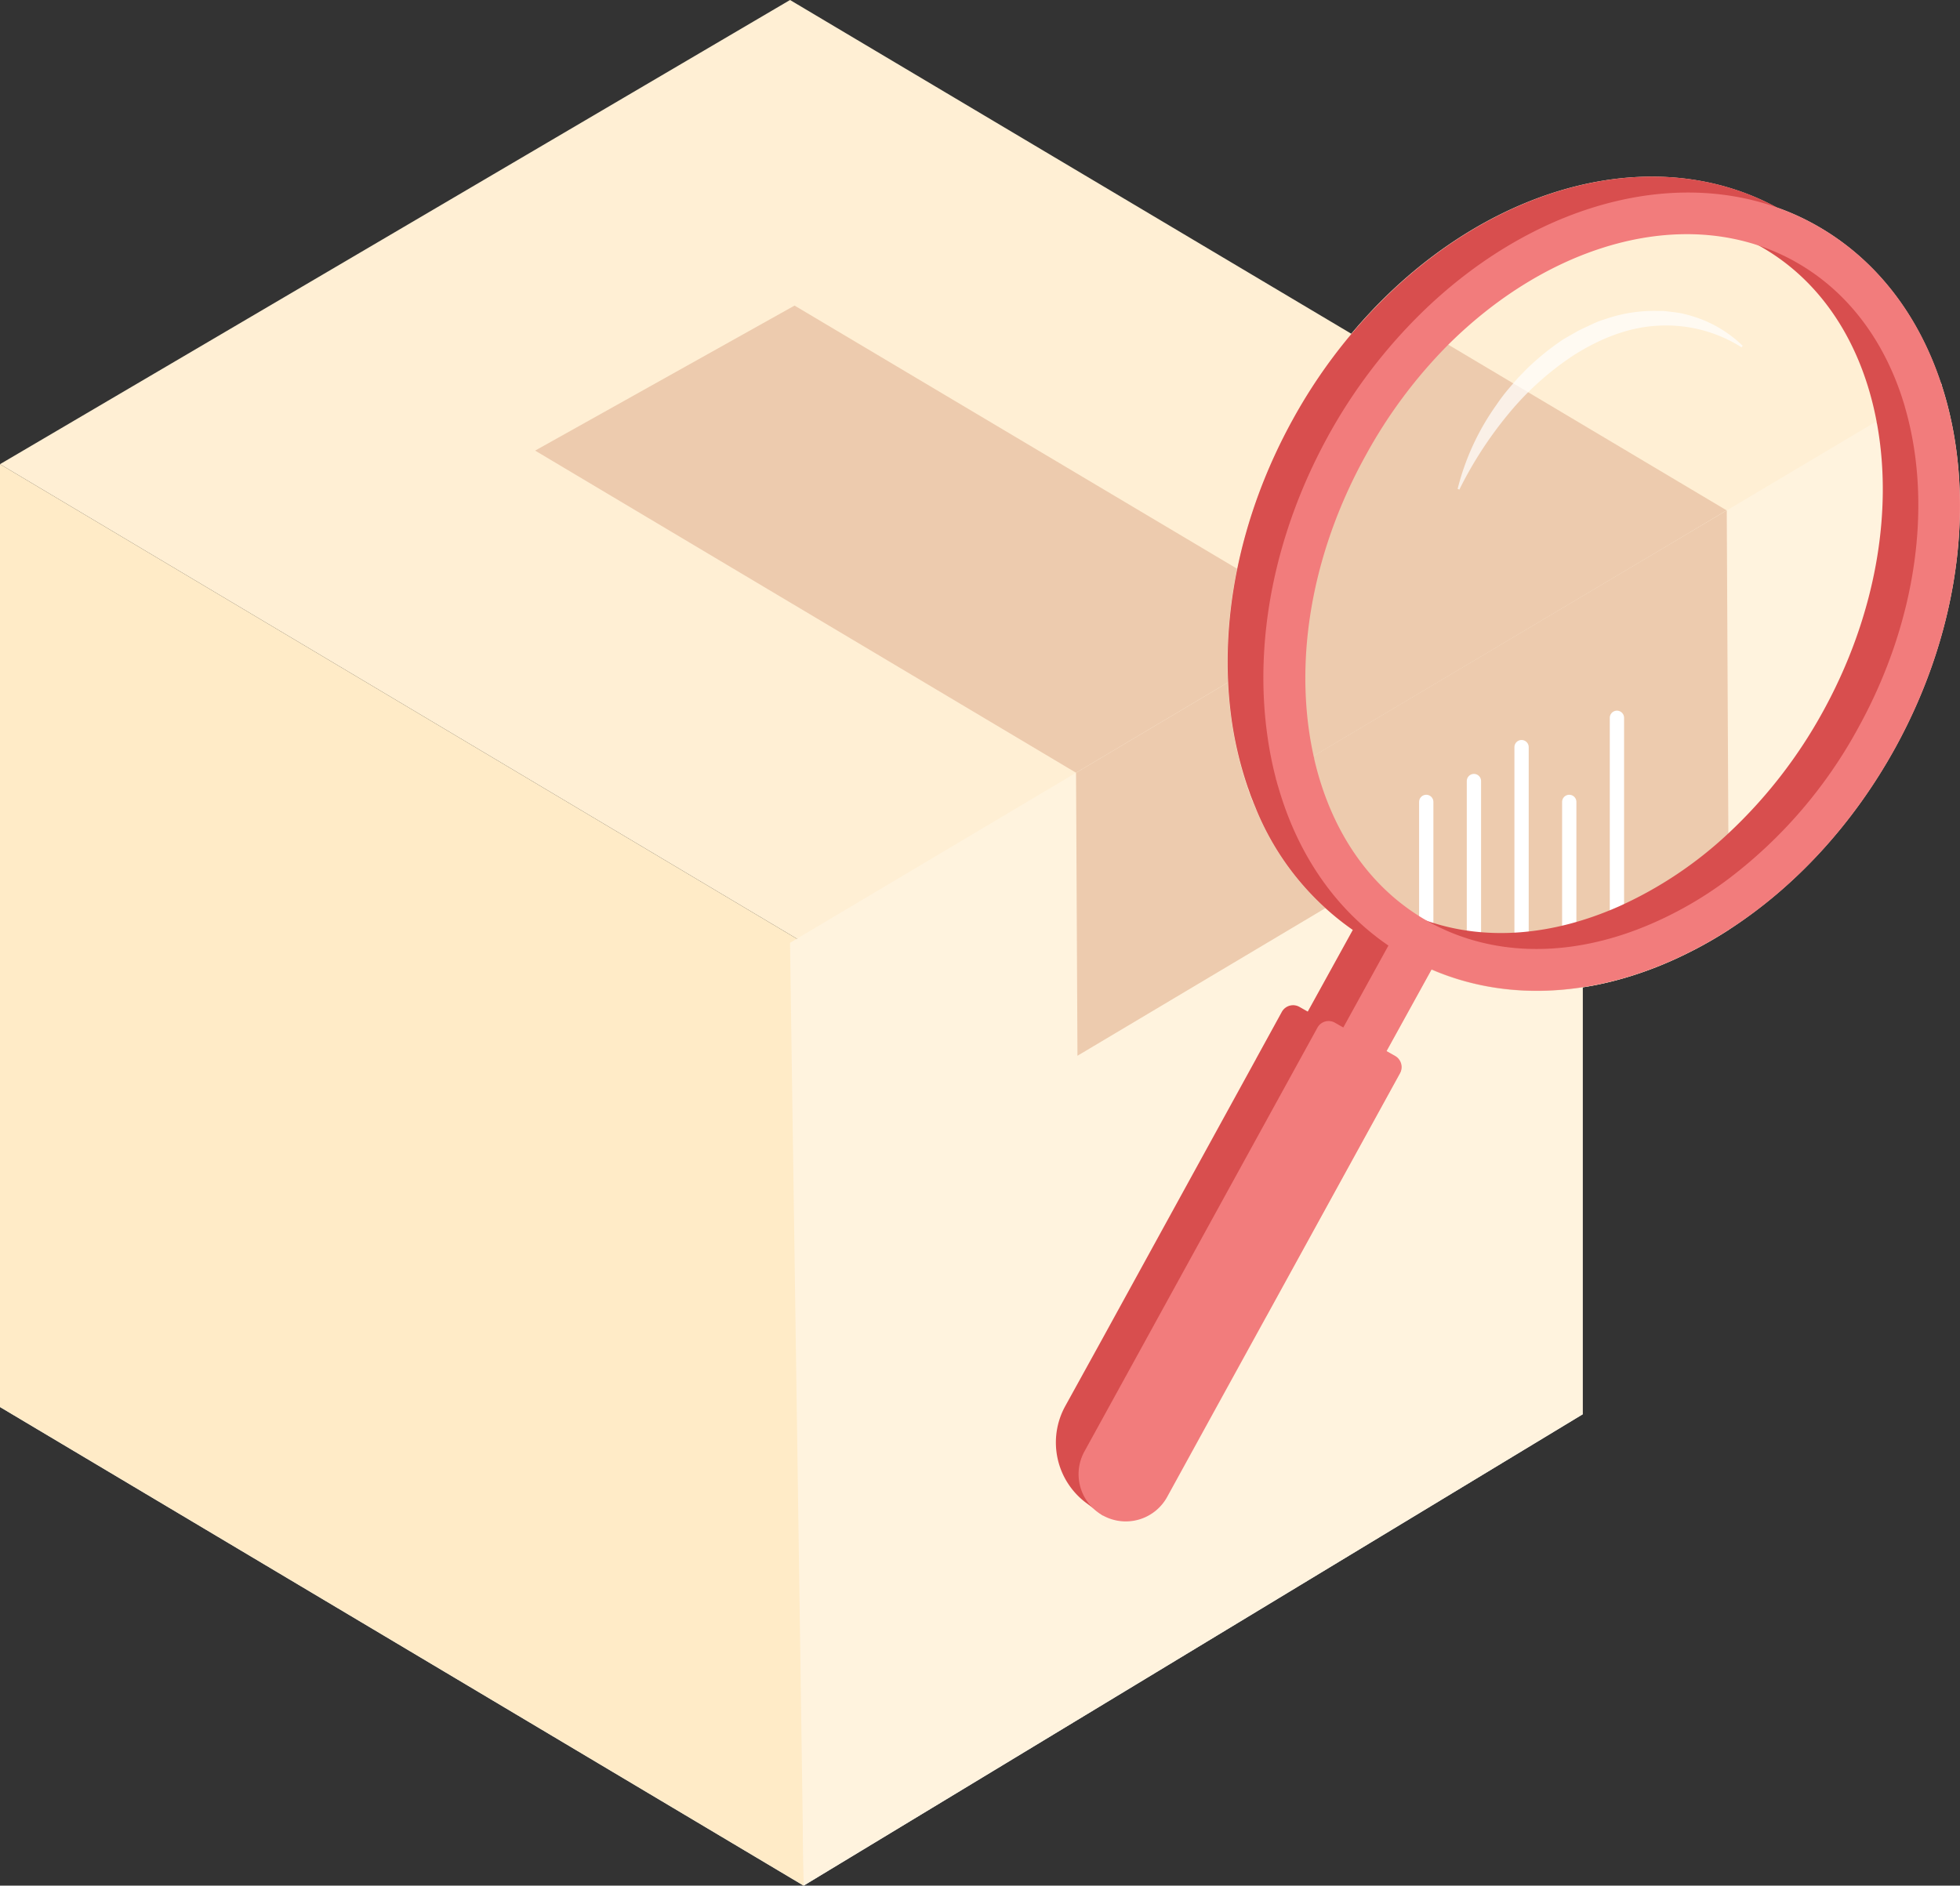 <svg xmlns="http://www.w3.org/2000/svg" viewBox="0 0 411.46 395.91"><rect x="0" y="0" width="411.46" height="395.91" fill="#333333" stroke="none"/><defs><style>.cls-1{fill:#ffefd4}.cls-2{fill:#edcbae}.cls-3{fill:#f7f5ff}.cls-5{fill:#fff3de}.cls-6{fill:none;stroke:#fff;stroke-linecap:round;stroke-linejoin:round;stroke-width:3px}</style></defs><g id="Layer_2" data-name="Layer 2"><g id="Layer_1-2" data-name="Layer 1"><path class="cls-1" d="M0 97.46L165.85 0l166.43 98.98-163.57 98.97L0 97.46z"/><path class="cls-2" d="M112.34 94.61l54.46-30.45 112.01 66.62-52.61 31.65-113.86-67.82z"/><path class="cls-3" d="M0 295.42l165.85-97.47 166.43 98.98-163.57 98.98L0 295.42z"/><path fill="#ffebc7" d="M0 97.46v197.96l168.71 100.49-1.43-198.81L0 97.46z"/><path class="cls-5" d="M165.85 197.95l166.43-98.97v197.95l-163.57 98.98-2.86-197.96z"/><path class="cls-2" d="M278.81 130.78l.29 59.38-52.91 31.51-.3-59.42 52.92-31.47z"/><path class="cls-1" d="M407.62 80.88L402 84.29l-2.06 1.25-5.94 3.57-31.56 19.08-86.31 52.23-5.46 3.31-2.38 1.45-4.57 2.75-.73.44c-.22-.55-.43-1.12-.65-1.68s-.29-.83-.43-1.25a77.42 77.42 0 0 1-3.32-13.81c-3-20.59 1.51-43.14 12.77-63.56a111.1 111.1 0 0 1 18.06-24.34c24.5-24.89 57.89-34 83.49-20.2a50.83 50.83 0 0 1 7.92 3.54c12.83 7.08 21.81 18.93 26.58 33.3a4 4 0 0 1 .21.51z"/><path class="cls-2" d="M362.48 107.16l-86.59 52.09-5.59 3.36L268 164l-4.21 2.55-.55-.33-1.26-.75a77.42 77.42 0 0 1-3.32-13.81c-3-20.59 1.51-43.14 12.77-63.56a111.1 111.1 0 0 1 18.06-24.34l6.81 4.05 1 .59 6.79 4z"/><path class="cls-3" d="M255.33 295.47L245 314.34a9.88 9.88 0 0 1-15.62 2.21l-1.34-1a15.83 15.83 0 0 1-4.36-20.26l7.72-14 7 4.16 8.88 5.28z"/><path class="cls-5" d="M397.86 157c-8.81 16-21 29.2-34.95 38.23a88.5 88.5 0 0 1-12 6.49c-17.59 7.8-35.28 8.41-50.43 1.87l-9.46 17.15 1.77 1a2.69 2.69 0 0 1 1.05 3.66l-28.09 51.12-10.45 19-10.3 18.82a9.88 9.88 0 0 1-15.62 2.21l-1.34-1a15.83 15.83 0 0 1-4.36-20.26l7.72-14 32.39-59 5.35-9.75a2.69 2.69 0 0 1 3.64-1l1.77 1 9.45-17.29a57.43 57.43 0 0 1-20.22-25.1c-.25-.59-.5-1.18-.73-1.78s-.43-1.12-.65-1.68l.83-.5 4.63-2.75 2.28-1.36 5.65-3.36 86.71-51.56 31.44-18.7 5.83-3.46 2.07-1.25 5.63-3.35a4 4 0 0 1 .15.49c7.22 22.24 4.38 50.42-9.76 76.11z"/><path class="cls-2" d="M362.91 195.22a88.5 88.5 0 0 1-12 6.49c-17.59 7.8-35.28 8.41-50.43 1.87l-9.46 17.15 1.77 1a2.69 2.69 0 0 1 1.05 3.66l-28.09 51.12-2 1.2v-55.48l5.35-9.75a2.69 2.69 0 0 1 3.64-1l1.77 1 9.49-17.23a57.43 57.43 0 0 1-20.22-25.1l-.55-4 99.27-59v1l.33 66.81v11.53z"/><path class="cls-6" d="M339.44 150.71v47.24m-10.01-29.58v29.58m-10.01-41.08v41.08m-10-33.96v33.96m-10.01-29.58v29.58"/><path d="M402 84.29a4.92 4.92 0 0 0-.14-.55c-4-17.34-13.69-31.84-28.46-40-.14-.06-.27-.15-.41-.2-25.6-13.83-59-4.69-83.49 20.2a111.1 111.1 0 0 0-18.1 24.33c-11.26 20.42-15.78 43-12.77 63.56a77.42 77.42 0 0 0 3.37 13.81c.14.42.29.83.43 1.25s.43 1.13.65 1.68.48 1.19.73 1.78a57.43 57.43 0 0 0 20.19 25.1l-9.46 17.15-1.77-1a2.69 2.69 0 0 0-3.64 1l-5.35 9.75-32.39 59-7.72 14a15.83 15.83 0 0 0 4.33 20.39l1.34 1 2.21 1.66 15.69-27.54 16.51-29L286.38 222a2.68 2.68 0 0 0-1.05-3.65l-1.78-1 9.45-17.11c15.14 6.54 32.83 5.94 50.42-1.86a90.58 90.58 0 0 0 19.42-11.83 108.88 108.88 0 0 0 27.5-32.89c12.79-23.16 16.34-48.33 11.66-69.37zm-109.35 106c-10.07-5.55-17.61-14.75-21.92-26.53-.14-.38-.28-.75-.41-1.12-.05-.17-.11-.32-.17-.49a67.81 67.81 0 0 1-2.78-11.74c-2.73-18.69 1.44-39.28 11.78-58a102.24 102.24 0 0 1 18.13-24c21.69-21.16 50.19-28.85 71.88-16.9.08.06.18.1.26.15 13.17 7.38 21.5 20.77 24.53 36.84 0 .2.08.43.12.65 3.31 18.37-.28 40.11-11.4 60.29A102.35 102.35 0 0 1 362.81 175a84 84 0 0 1-22.95 15.31c-14 6.2-27.88 7.24-40 3.14a43.73 43.73 0 0 1-7.23-3.19z" fill="#d84e4e"/><path d="M407.62 80.88a4 4 0 0 0-.15-.49c-4.77-14.39-13.75-26.22-26.58-33.3a50.83 50.83 0 0 0-7.89-3.54c-24.62-8.7-54.44 1.22-76.68 24.25a111.07 111.07 0 0 0-17.43 23.6c-11.25 20.4-15.78 43-12.76 63.56a78 78 0 0 0 1.71 8.48c0 .16.09.34.14.51.1.4.21.8.34 1.19 4.09 14.29 12.07 25.82 23.15 33.39l-9.47 17.2-1.77-1a2.67 2.67 0 0 0-3.64 1l-12.85 23.37-25.39 46.2-10.68 19.42a9.87 9.87 0 0 0 17.33 9.62l10.36-18.87 10.45-19 28.09-51.12a2.69 2.69 0 0 0-1.05-3.66l-1.77-1 9.46-17.15c15.15 6.54 32.84 5.93 50.43-1.87a88.5 88.5 0 0 0 12-6.49c14-9 26.14-22.24 34.95-38.23 14.08-25.64 16.92-53.82 9.7-76.07zm-31-26.07C388 61.08 395.84 71.87 399.77 85c.05.18.11.37.15.55 5.71 19.65 2.76 44.43-9.78 67.19a99.19 99.19 0 0 1-27.29 31.8 79.1 79.1 0 0 1-15.48 9.11c-16.84 7.49-33.65 7.45-47.25 0l-.24-.14c-11.76-6.58-20-18.16-23.71-33-.1-.39-.19-.77-.28-1.17a.09.09 0 0 1 0-.05c0-.16-.07-.31-.11-.48-.36-1.65-.68-3.33-.93-5.05-2.74-18.68 1.44-39.28 11.77-58A103.18 103.18 0 0 1 304 72.4c19.5-19.4 44.63-27.8 65.39-20.78a43.79 43.79 0 0 1 7.24 3.19z" fill="#f27c7c"/><path d="M306 102.64a52 52 0 0 1 8.1-17.57 39 39 0 0 1 3-3.91l1.62-1.87 1.73-1.78a54.74 54.74 0 0 1 7.79-6.3l2.2-1.26c.37-.21.74-.43 1.11-.62l1.16-.55c.77-.36 1.53-.73 2.31-1.07s1.61-.6 2.43-.86a31.23 31.23 0 0 1 10.16-1.57h1.29c.43 0 .86.08 1.28.12.86.1 1.71.19 2.55.34a28.28 28.28 0 0 1 4.87 1.47 26.13 26.13 0 0 1 8.23 5.38l-.21.34a29.65 29.65 0 0 0-17.82-4.53c-6.24.36-12.16 2.85-17.4 6.16a61.5 61.5 0 0 0-13.86 12.5 82.11 82.11 0 0 0-10.18 15.74z" fill="#fff" opacity=".7"/></g></g></svg>